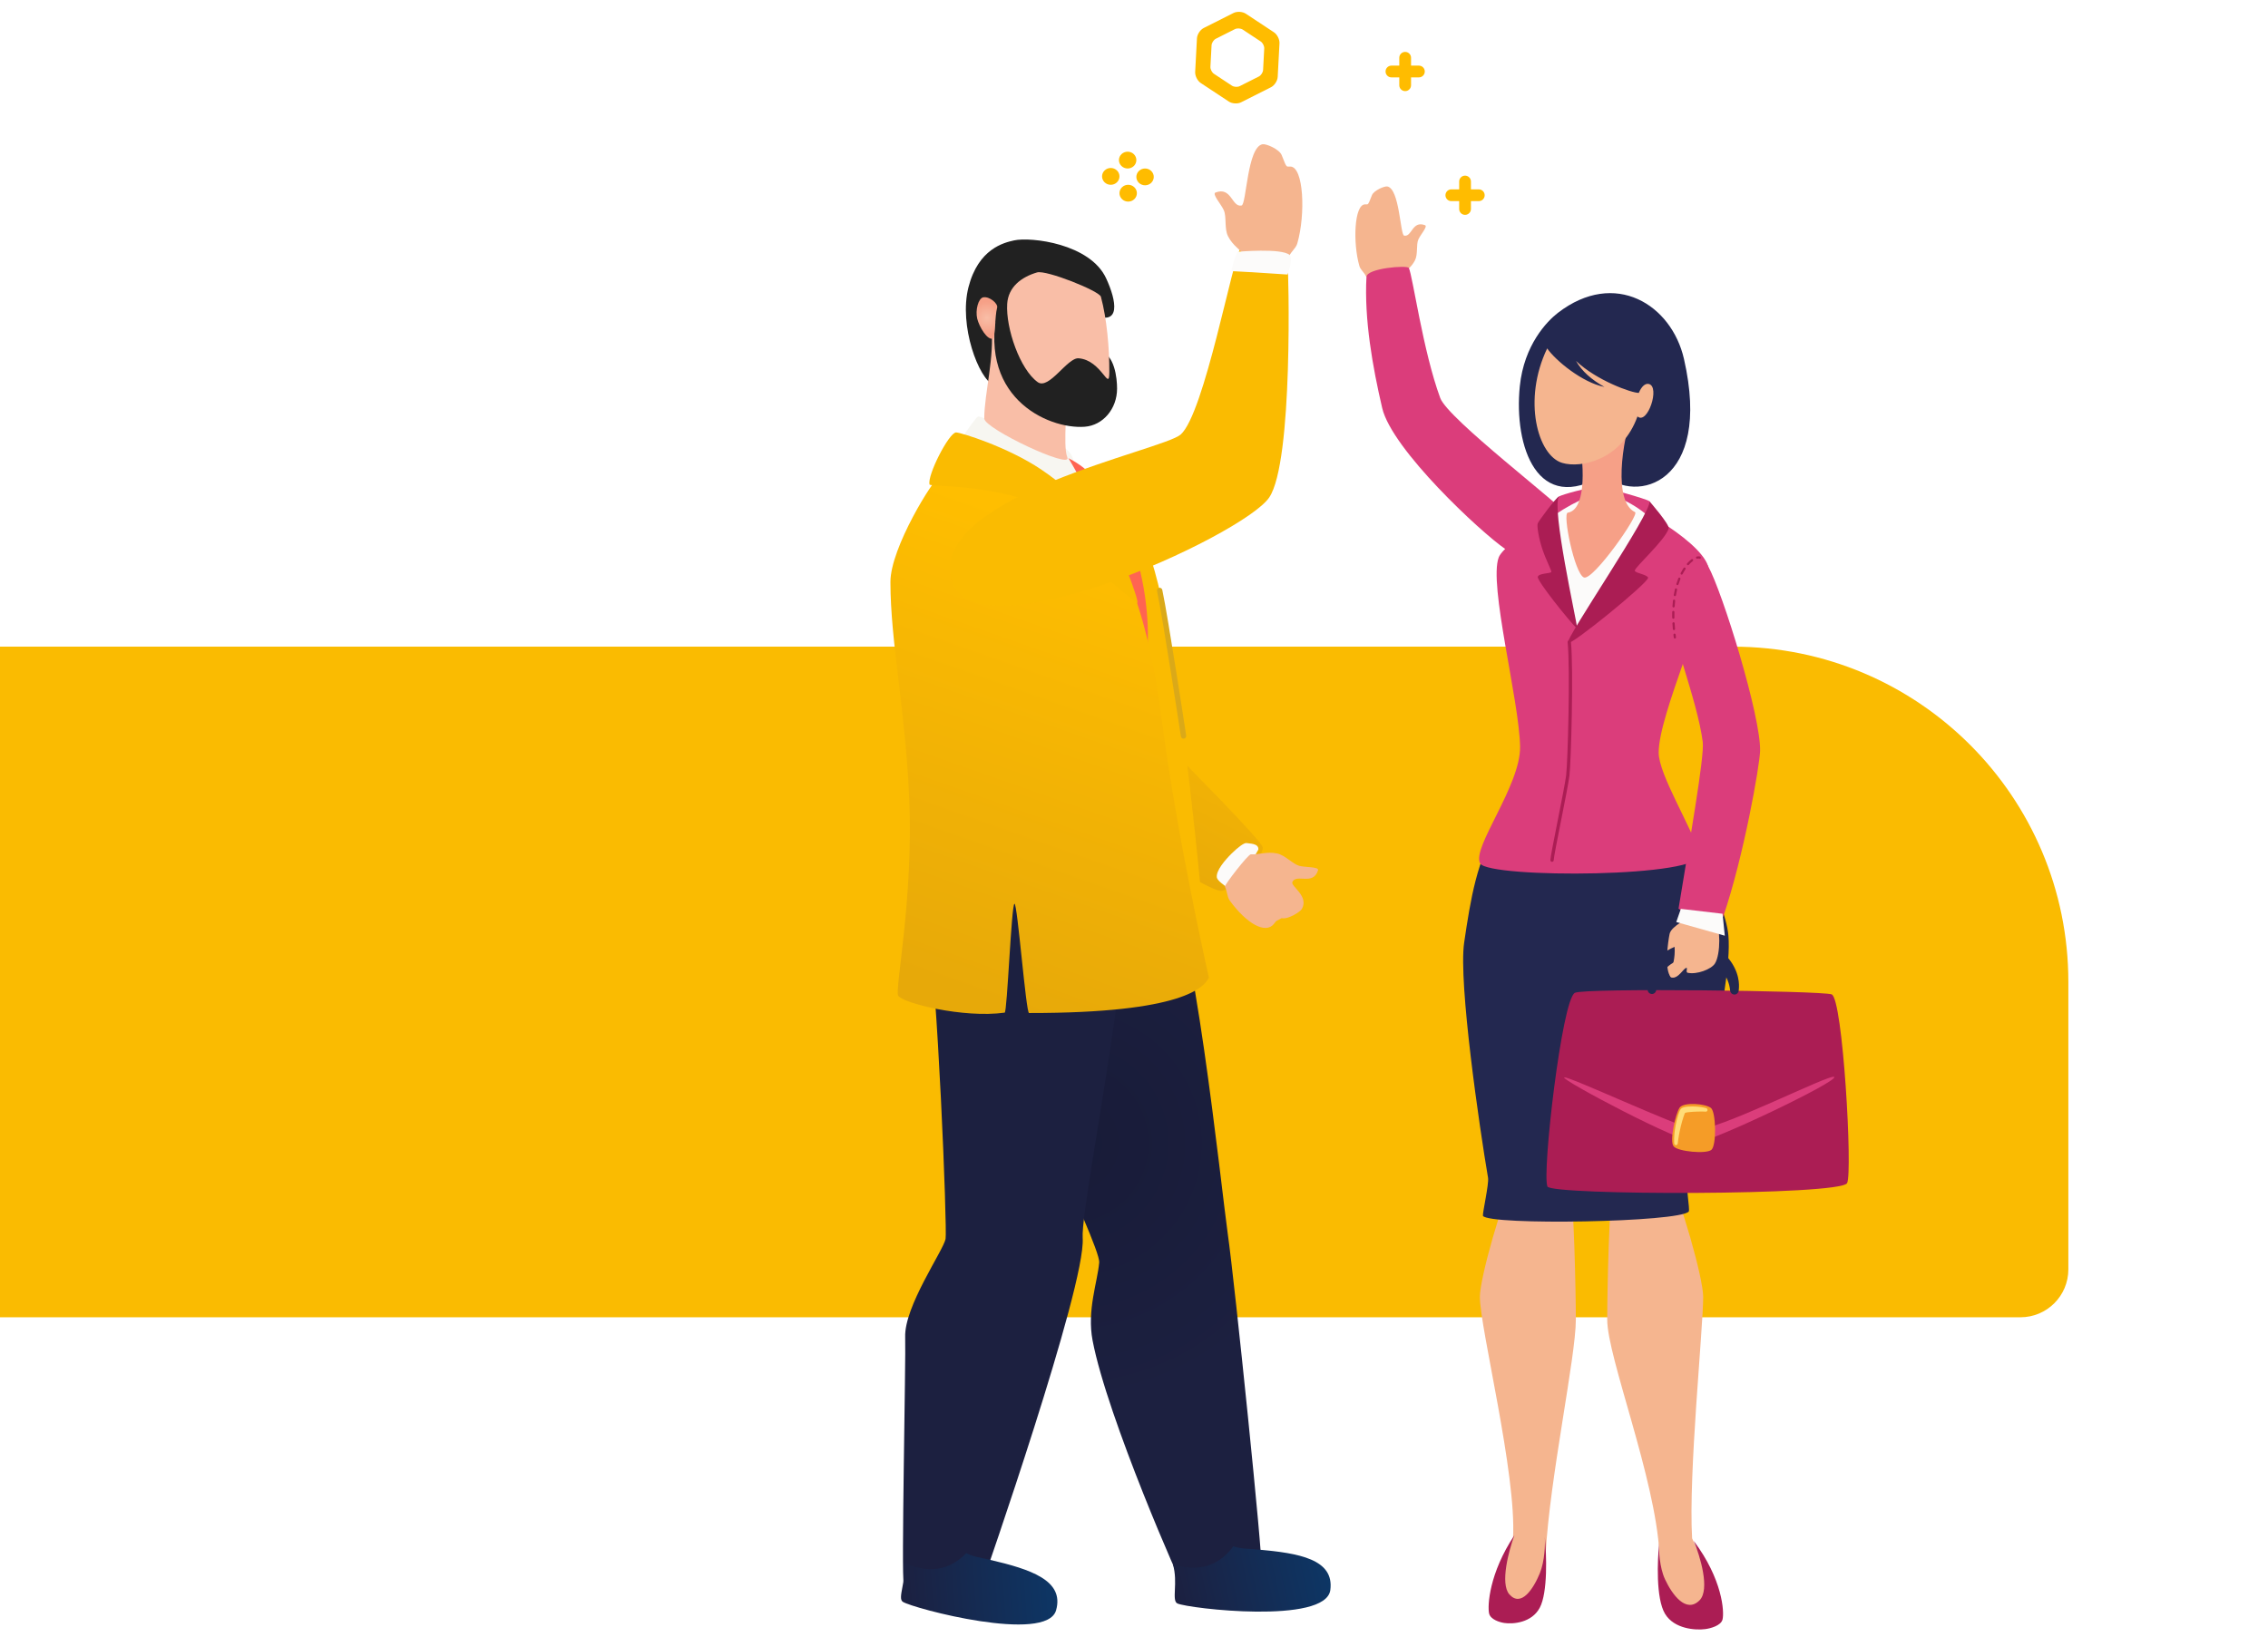 <svg width="568" height="410" viewBox="0 0 568 410" fill="none" xmlns="http://www.w3.org/2000/svg">
<g filter="url(#filter0_d)">
<path d="M-60 163C-60 156.373 -54.627 151 -48 151H434C480.392 151 518 188.608 518 235V307C518 313.627 512.627 319 506 319H-48C-54.627 319 -60 313.627 -60 307V163Z" fill="#FABB01"/>
</g>
<path d="M264.449 120.791C266.901 120.797 268.894 118.766 268.901 116.253C268.907 113.741 266.925 111.699 264.473 111.692C262.021 111.686 260.028 113.718 260.022 116.23C260.015 118.743 261.998 120.785 264.449 120.791Z" fill="#F7F6F1"/>
<path d="M286.001 137.991C292.291 147.423 287.864 182.065 292.035 186.406C296.206 190.747 315.87 210.435 316.238 212.274C316.621 214.195 309.884 222.469 306.057 223.161C302.229 223.853 269.523 201.281 265.669 192.773C263.226 187.378 265.456 146.728 270.16 138.789C273.627 132.935 283.912 133.194 286.001 137.991C279.712 128.559 288.09 142.788 286.001 137.991Z" fill="url(#paint0_linear)"/>
<path d="M243.765 237.306C248.32 257.427 275.698 311.71 275.284 316.298C274.833 321.299 272.188 328.269 273.628 335.813C277.309 355.113 295.967 397.558 296.686 398.266C297.339 398.908 314.288 394.097 315.878 392.383C316.46 391.756 309.206 321.044 307.486 309.128C306.049 299.181 298.149 224.052 292.382 224.851C289.455 225.256 242.696 232.585 243.765 237.306Z" fill="url(#paint1_radial)"/>
<path d="M232.188 231.12C234.787 245.045 237.254 308.079 236.811 310.369C236.246 313.29 226.412 327.309 226.694 334.982C226.89 340.327 225.678 395.759 226.342 396.518C226.945 397.207 244.475 397.716 246.19 396.127C246.19 396.127 271.971 322.187 271.147 310.177C270.46 300.148 290.905 207.502 279.756 196.505C273.316 190.155 230.868 224.052 232.188 231.12Z" fill="#1C2040"/>
<path d="M226.384 391.452C227.061 396.133 224.69 400.383 226.107 401.284C228.71 402.946 262.118 411.793 264.487 403.399C266.604 395.909 258.093 393.126 247.841 390.741C245.422 390.179 243.463 389.931 242.006 389.069C239.071 392.142 233.991 395.031 226.384 391.452Z" fill="url(#paint2_linear)"/>
<path d="M293.752 391.925C295.087 396.463 293.344 401.006 294.874 401.697C297.686 402.973 332.012 406.987 333.165 398.342C334.197 390.627 325.377 389.08 314.891 388.175C312.417 387.962 310.443 387.995 308.878 387.348C306.408 390.807 301.79 394.389 293.752 391.925Z" fill="url(#paint3_linear)"/>
<path d="M296.582 185.735C300.521 215.981 302.408 243.278 302.754 244.887C302.345 245.744 291.731 246.84 278.467 247.788C255.876 249.401 255.775 117.924 265.008 118.931C274.506 119.968 283.77 129.263 286.428 135.172C291.744 146.991 294.898 172.805 296.582 185.735Z" fill="#FABB01"/>
<path d="M287.196 163.818C287.096 163.998 264.596 120.856 264.416 120.269C263.745 118.063 265.525 113.837 267.14 114.584C276.519 118.926 282.023 130.192 284.886 140.47C288.367 152.97 287.417 163.422 287.196 163.818Z" fill="#FF6452"/>
<path d="M247.223 127.011C235.356 139.863 231.026 194.918 236.104 203.557C240.253 210.615 258.367 206.533 275.521 204.091C292.675 201.65 283.615 187.07 283.615 187.07C283.615 187.07 253.672 120.026 247.223 127.011Z" fill="#20244A"/>
<path d="M290.904 179.931C294.844 210.177 302.408 243.279 302.754 244.887C301.648 247.204 296.558 253.821 257.715 253.777C256.942 253.777 254.808 226.324 254.071 226.41C253.289 226.503 252.249 253.597 251.615 253.684C241.223 255.125 225.975 251.266 224.953 249.435C224.032 247.787 228.794 225.297 227.704 199.973C226.736 177.492 223.013 161.06 223 145.786C222.993 137.226 233.759 119.975 235.418 119.152C254.813 112.598 276.167 130.573 281.2 141.762C286.516 153.579 289.22 167.002 290.904 179.931Z" fill="url(#paint4_linear)"/>
<path d="M275.872 133.916C277.093 130.676 267.577 114.704 266.99 113.753C264.271 109.341 254.155 101.521 252.796 101.924C251.924 102.182 236.343 116.527 236.343 116.527C236.343 116.527 249.227 118.609 260.223 123.67C268.457 127.461 275.538 134.803 275.872 133.916Z" fill="#F7F6F1"/>
<path d="M275.872 133.916C277.093 130.675 267.918 117.304 267.14 116.502C265.685 115.002 246.324 103.929 244.966 104.332C244.093 104.591 236.343 116.527 236.343 116.527C236.343 116.527 249.227 118.609 260.223 123.67C268.457 127.461 275.538 134.803 275.872 133.916Z" fill="#F7F6F1"/>
<path d="M277.684 133.28C279.971 136.196 285.266 150.311 284.863 151.034C284.764 151.214 275.287 143.754 268.653 136.707C267.644 135.637 271.341 134.318 270.254 133.309C267.164 130.439 263.796 127.939 260.367 126.5C247.712 121.19 232.979 121.967 232.801 121.381C232.129 119.175 237.665 108.333 239.444 108.333C240.629 108.333 252.399 112.002 260.713 117.589C270.572 124.214 277.294 132.784 277.684 133.28Z" fill="#FABB01"/>
<path d="M238.096 144.42C242.08 165.918 311.323 134.297 317.867 124.618C323.911 115.678 322.756 68.375 322.416 63.989C322.214 61.393 312.293 60.566 310.711 62.195C308.816 64.147 301.654 103.641 295.677 108.868C291.156 112.821 234.323 124.058 238.096 144.42Z" fill="#FABB01"/>
<path d="M315.142 212.828C315.142 212.828 312.168 218.165 311.349 219.268C310.532 220.371 307.016 222.088 307.016 222.088C307.016 222.088 304.897 220.647 304.758 219.868C304.45 218.136 306.869 215.395 308.413 213.856C309.958 212.316 311.626 211.048 312.22 211.204C312.814 211.361 315.283 211.211 315.142 212.828Z" fill="#FCFBFA"/>
<path d="M313.269 214.019C315.255 214.166 317.202 213.262 319.825 213.804C321.876 214.228 323.723 216.465 325.434 216.912C326.978 217.316 330.379 217.116 330.093 218.015C328.838 221.963 324.748 218.791 323.67 220.926C323.127 222.003 327.858 224.399 326.065 227.682C325.647 228.446 322.48 230.425 321 230C319.282 230.878 319.718 230.682 319.398 231.001C319.275 231.123 319.163 231.301 319 231.5C316.946 234.009 312.254 231.478 308.01 225.646C307.272 224.631 307.405 223.428 306.773 222.118C306.59 221.738 312.607 213.97 313.269 214.019Z" fill="#F5B58F"/>
<path d="M311.946 64.294C310.788 62.609 308.79 61.639 307.549 59.187C306.577 57.269 307.231 54.337 306.497 52.677C305.837 51.179 303.482 48.586 304.407 48.231C308.467 46.669 308.486 52.005 310.939 51.48C312.176 51.215 312.332 36.83 316.191 36.132C317.089 35.969 320.372 37.371 320.975 38.832C321.689 40.565 322 41.68 322.468 41.729C322.648 41.748 322.866 41.722 323.135 41.723C326.524 41.736 326.98 53.759 324.908 60.946C324.546 62.197 323.47 62.872 322.798 64.229C322.603 64.623 312.331 64.856 311.946 64.294Z" fill="#F5B58F"/>
<path d="M296.405 185.047C296.079 185.047 295.792 184.809 295.742 184.477C295.698 184.183 291.244 154.944 289.772 148.059C289.694 147.696 289.925 147.34 290.288 147.262C290.65 147.185 291.007 147.415 291.085 147.778C292.565 154.702 297.025 183.98 297.069 184.275C297.125 184.641 296.872 184.984 296.506 185.039C296.472 185.044 296.438 185.047 296.405 185.047Z" fill="#DAA919"/>
<path d="M273.866 78.879C280.754 81.74 279.654 75.405 277.019 69.717C272.992 61.028 258.204 59.298 253.977 60.223C251.422 60.782 245.019 62.303 242.547 71.942C240.076 81.581 245.128 94.952 248.858 96.47C252.589 97.988 273.866 78.879 273.866 78.879Z" fill="#212121"/>
<path d="M266.823 95.898C267.606 100.611 266.071 111.64 267.302 114.562C268.666 117.8 246.5 107.401 246.5 104.843C246.5 98.584 249.165 89.338 248.248 81.569C247.631 76.353 266.823 95.898 266.823 95.898Z" fill="#F9BEA7"/>
<path d="M252.43 74.597C251.442 79.946 272.324 87.24 275.389 87.897C279.164 88.706 279.76 94.77 279.76 97.344C279.762 102.402 276.254 106.569 271.642 106.908C262.315 107.594 243.987 99.258 250.31 75.588C253.227 64.67 252.43 74.597 252.43 74.597Z" fill="#212121"/>
<path d="M259.879 95.727C255.424 92.52 251.878 82.234 252.241 76.151C252.494 71.895 255.795 69.395 259.724 68.245C262.018 67.573 275.321 72.887 275.712 74.332C277.182 79.784 277.852 87.157 277.822 93.261C277.797 98.329 275.948 90.218 270.134 89.759C267.309 89.535 262.708 97.763 259.879 95.727Z" fill="#F9BEA7"/>
<path d="M246.268 74.479C247.838 74.216 249.989 76.068 249.724 77.056C249.404 78.249 249.33 80.055 249.221 81.218C249.01 83.436 248.951 84.716 248.796 84.786C247.286 85.475 245.208 81.764 244.743 79.868C244.211 77.695 245.016 74.689 246.268 74.479Z" fill="url(#paint5_radial)"/>
<path d="M308.619 67.928C307.974 67.897 309.869 63.08 309.869 63.08C309.869 63.08 321.037 62.066 323.007 63.901C323.962 64.79 322.45 68.778 322.45 68.778C322.45 68.778 313.135 68.143 308.619 67.928Z" fill="#FCFBFA"/>
<path d="M350.844 69.308C351.773 67.956 353.376 67.177 354.372 65.21C355.152 63.671 354.627 61.319 355.216 59.986C355.746 58.784 357.635 56.704 356.893 56.419C353.635 55.166 353.62 59.447 351.652 59.026C350.66 58.813 350.534 47.271 347.438 46.71C346.717 46.58 344.083 47.705 343.599 48.877C343.026 50.267 342.776 51.163 342.401 51.202C342.256 51.217 342.081 51.196 341.865 51.197C339.146 51.207 338.781 60.854 340.443 66.622C340.733 67.625 341.597 68.166 342.136 69.256C342.293 69.572 350.535 69.758 350.844 69.308Z" fill="#F5B58F"/>
<path d="M400.492 122.018C397.752 122.027 391.244 123.9 390.444 124.361C389.627 124.833 387.364 129.823 387.364 129.823H414.146C414.146 129.823 413.635 126.12 413.089 125.573C412.543 125.026 401.814 122.014 400.492 122.018Z" fill="#DB3D7B"/>
<path d="M346.159 102.221C343.74 91.855 341.634 79.935 342.221 69.344C342.341 67.186 352.46 66.369 352.834 67.132C353.796 69.093 356.338 87.87 360.695 99.711C362.627 104.962 390.694 126.254 393.409 129.76C394.746 131.487 378.776 138.769 376.976 137.534C370.81 133.299 348.58 112.595 346.159 102.221Z" fill="#DB3D7B"/>
<path d="M390.152 78.382C404.481 67.348 418.631 76.356 421.729 89.9C428.91 121.304 409.652 126.303 401.641 118.915C385.089 129.194 379.078 111.908 380.624 96.746C381.681 86.394 387.461 80.454 390.152 78.382Z" fill="#232850"/>
<path d="M417.221 292.596C421.008 300.701 426.547 320.144 426.547 324.888C426.547 332.748 422.822 369.317 423.776 385.389C429.339 397.015 429.133 401.622 424.484 402.457C415.007 404.158 415.883 394.69 415.591 389.197C414.58 370.271 402.514 339.943 402.514 330.598C402.514 323.642 402.994 300.124 404.046 296.359C405.099 292.596 414.586 286.955 417.221 292.596Z" fill="#F5B58F"/>
<path d="M416.985 404.276C414.68 400.434 415.064 390.831 415.545 386.51C415.43 388.27 415.558 392.56 416.985 395.633C418.769 399.474 422.267 404.276 425.628 400.915C428.317 398.226 425.788 389.871 424.187 386.03C431.39 395.633 431.87 403.795 431.39 405.716C431.006 407.253 428.349 407.957 427.068 408.117C424.668 408.437 419.29 408.117 416.985 404.276Z" fill="#AB1D54"/>
<path d="M379.95 292.596C376.163 300.701 370.623 320.144 370.623 324.888C370.623 332.748 379.871 369.317 378.918 385.389C373.355 397.015 373.571 401.57 378.209 402.457C385.001 403.754 386.81 394.69 387.103 389.197C388.114 370.271 394.657 339.943 394.656 330.598C394.656 323.642 394.176 300.124 393.124 296.359C392.072 292.596 382.585 286.955 379.95 292.596Z" fill="#F5B58F"/>
<path d="M385.624 402.758C387.656 398.933 387.317 389.37 386.894 385.067C386.995 386.82 386.882 391.092 385.624 394.152C384.052 397.977 380.969 402.758 378.007 399.411C375.637 396.734 377.865 388.414 379.276 384.589C372.928 394.152 372.505 402.28 372.928 404.192C373.266 405.722 375.608 406.424 376.737 406.583C378.853 406.902 383.593 406.583 385.624 402.758Z" fill="#AB1D54"/>
<path d="M414.162 200.9C420.446 204.433 432.085 225.053 432.863 234.367C434.043 248.489 423.617 282.531 422.46 295.045C422.231 297.515 423.234 302.771 422.947 303.491C420.794 306.229 372.952 307.016 371.39 304.596C371.245 303.902 372.931 296.593 372.667 295.046C370.548 282.664 365.221 246.139 366.681 236.158C368.281 225.223 370.006 214.886 375.03 207.605C377.654 203.799 414.162 200.9 414.162 200.9Z" fill="#232850"/>
<path d="M375.346 139.624C372.759 146.358 380.465 175.352 380.693 186.993C380.885 196.8 368.433 212.526 370.697 216.317C372.962 220.108 427.373 219.892 425.625 213.895C423.676 207.21 415.4 194.075 415.4 188.542C415.4 178.822 427.957 152.448 427.957 142.955C427.957 136.672 408.694 125.584 403.571 124.99C395.138 124.012 376.859 135.684 375.346 139.624Z" fill="#DB3D7B"/>
<path d="M400.608 123.671C397.993 123.671 388.465 128.825 387.959 130.574C387.287 132.895 394.817 157.269 394.817 157.269C394.817 157.269 414.217 131.335 413.365 130.022C412.35 128.456 405.68 123.671 400.608 123.671Z" fill="#FCFBFA"/>
<path d="M395.405 109.014C397.053 118.465 396.855 127.778 392.634 128.431C391.273 128.641 394.311 143.622 396.658 144.658C398.891 145.643 410.673 128.849 409.489 128.299C404.101 125.798 406.045 110.987 409.12 102.285C410.691 97.839 395.405 109.014 395.405 109.014Z" fill="#F6A087"/>
<path d="M387.476 87.285C381.279 100.186 385.091 114.116 391.23 115.962C395.945 117.379 406.145 115.25 410.093 104.322C412.591 106.546 415.855 96.834 412.911 96.185C412.051 95.996 411.117 96.77 410.422 98.425C408.648 98.455 399.806 95.296 394.698 90.416C396.217 93.064 398.61 95.135 401.819 96.933C396.263 95.849 389.576 90.312 387.476 87.285Z" fill="#F5B58F"/>
<path d="M420.374 227.641C423.037 211.212 426.914 189.522 426.436 185.85C425.052 175.223 418.25 158.809 416.71 147.799C416.019 142.864 418.348 140.316 420.271 139.283C422.195 138.25 426.098 138.814 427.758 141.786C431.37 148.252 441.055 179.6 440.796 188.169C440.688 191.745 436.779 214.326 431.545 229.676C429.86 230.585 422.108 229.016 420.374 227.641Z" fill="#DB3D7B"/>
<path d="M423.241 229.759C423.241 229.759 418.547 231.978 418.14 233.942C417.733 235.908 416.88 242.095 418.159 244.364C420.045 247.712 427.628 232.747 427.628 232.747L423.241 229.759Z" fill="#F5B58F"/>
<path d="M394.41 248.719C391.162 250.412 386.132 293.999 387.54 297.243C388.518 299.494 460.878 299.542 462.587 296.394C464.009 293.774 461.527 250.028 458.712 249.102C455.932 248.185 396.819 247.464 394.41 248.719Z" fill="#AB1D54"/>
<path d="M412.629 247.971C412.629 247.971 412.625 247.844 412.617 247.605C412.616 247.545 412.615 247.48 412.613 247.406C412.611 247.37 412.611 247.331 412.61 247.292C412.611 247.248 412.613 247.201 412.614 247.154C412.62 246.962 412.626 246.737 412.643 246.49C412.687 246.008 412.734 245.417 412.894 244.742C413.046 244.069 413.266 243.304 413.644 242.509C414.019 241.717 414.521 240.877 415.21 240.113C415.894 239.35 416.723 238.633 417.673 238.069C418.615 237.496 419.659 237.057 420.733 236.738C421.808 236.42 422.915 236.223 424.018 236.127C424.156 236.111 424.293 236.102 424.431 236.093L424.638 236.079L424.69 236.075L424.715 236.073L424.805 236.069L424.9 236.068L425.089 236.065L425.185 236.064H425.233L425.301 236.067C425.481 236.075 425.661 236.083 425.842 236.095C426.483 236.157 427.097 236.288 427.678 236.475C428.259 236.659 428.808 236.891 429.317 237.165C429.827 237.438 430.307 237.738 430.747 238.069C431.633 238.722 432.378 239.471 433.002 240.243C433.307 240.633 433.59 241.022 433.834 241.419C434.082 241.813 434.29 242.212 434.48 242.599C434.57 242.796 434.657 242.988 434.738 243.178C434.813 243.372 434.89 243.557 434.955 243.744C435.015 243.932 435.078 244.113 435.128 244.294C435.175 244.476 435.225 244.649 435.265 244.82C435.431 245.504 435.487 246.122 435.51 246.627C435.518 246.879 435.525 247.104 435.51 247.302C435.502 247.497 435.496 247.663 435.478 247.797C435.446 248.065 435.429 248.208 435.429 248.208C435.36 248.796 434.828 249.216 434.24 249.147C433.74 249.087 433.361 248.693 433.303 248.213L433.291 248.113C433.291 248.113 433.277 248.004 433.251 247.797C433.244 247.696 433.22 247.569 433.194 247.422C433.172 247.276 433.134 247.108 433.094 246.921C433.003 246.549 432.877 246.103 432.678 245.609C432.628 245.486 432.57 245.362 432.514 245.232C432.457 245.103 432.387 244.974 432.322 244.84C432.255 244.707 432.179 244.574 432.106 244.436C432.026 244.301 431.944 244.163 431.859 244.023C431.679 243.748 431.486 243.468 431.263 243.192C431.052 242.91 430.807 242.637 430.551 242.365C430.291 242.096 430.016 241.826 429.715 241.581C429.42 241.326 429.102 241.089 428.769 240.872C428.44 240.65 428.09 240.452 427.733 240.282C427.374 240.109 427.008 239.961 426.637 239.856C426.266 239.752 425.894 239.675 425.532 239.643C425.461 239.642 425.39 239.638 425.318 239.631L425.292 239.629H425.246L425.151 239.631L424.962 239.635L424.867 239.637C424.805 239.639 424.937 239.634 424.92 239.635L424.91 239.637L424.888 239.638L424.845 239.641L424.673 239.651C424.559 239.658 424.444 239.665 424.331 239.676C423.873 239.71 423.424 239.773 422.982 239.844C422.537 239.914 422.105 240.009 421.684 240.119C420.841 240.336 420.055 240.638 419.353 241.006C419.266 241.053 419.179 241.1 419.093 241.147C419.009 241.197 418.926 241.248 418.844 241.298C418.676 241.395 418.52 241.503 418.364 241.61C418.057 241.827 417.775 242.061 417.516 242.306C417.004 242.801 416.577 243.334 416.242 243.88C415.912 244.428 415.651 244.974 415.46 245.482C415.266 245.991 415.135 246.46 415.032 246.85C414.987 247.041 414.948 247.211 414.912 247.359C414.903 247.397 414.895 247.432 414.886 247.467C414.88 247.506 414.873 247.543 414.867 247.58C414.854 247.651 414.843 247.718 414.832 247.776C414.788 248.011 414.765 248.135 414.765 248.135C414.656 248.719 414.093 249.105 413.509 248.996C413.001 248.901 412.644 248.466 412.629 247.971Z" fill="#232850"/>
<path d="M391.747 269.907C392.737 269.478 419.641 282.051 424.412 282.963C429.183 283.876 458.861 268.618 459.381 269.819C459.949 271.128 428.912 285.952 424.942 286.216C420.973 286.479 390.685 270.367 391.747 269.907Z" fill="#DB3D7B"/>
<path d="M420.62 277.526C419.576 279.193 418.072 285.853 419.138 287.174C420.204 288.495 427.282 289.146 428.597 288.065C429.912 286.984 429.774 278.709 428.526 277.594C427.279 276.48 421.571 276.007 420.62 277.526Z" fill="#F59C27"/>
<path d="M419.29 286.451C419.29 286.451 419.287 286.395 419.282 286.291C419.277 286.187 419.27 286.032 419.269 285.829C419.265 285.426 419.276 284.855 419.333 284.172C419.392 283.491 419.492 282.697 419.653 281.857C419.73 281.437 419.83 281.007 419.937 280.57C420.045 280.131 420.165 279.689 420.312 279.25C420.383 279.029 420.46 278.808 420.547 278.583C420.591 278.47 420.638 278.358 420.695 278.236L420.739 278.143L420.794 278.041C420.81 278.008 420.844 277.956 420.87 277.916C420.906 277.864 420.984 277.767 421.035 277.727C421.267 277.536 421.418 277.494 421.565 277.438C421.708 277.39 421.836 277.359 421.961 277.333C422.209 277.281 422.439 277.251 422.662 277.229C423.109 277.19 423.528 277.181 423.924 277.181C424.321 277.189 424.692 277.205 425.035 277.231C425.377 277.259 425.69 277.289 425.968 277.329C426.246 277.368 426.488 277.407 426.69 277.45C426.892 277.492 427.052 277.534 427.165 277.568C427.278 277.601 427.343 277.625 427.343 277.625C427.576 277.708 427.696 277.966 427.612 278.198C427.542 278.392 427.351 278.508 427.155 278.492L427.125 278.489C427.125 278.489 427.079 278.485 426.99 278.478C426.898 278.473 426.756 278.466 426.571 278.463C426.384 278.46 426.157 278.456 425.892 278.459C425.628 278.463 425.329 278.463 425.004 278.477C424.679 278.486 424.326 278.498 423.957 278.524C423.588 278.543 423.199 278.573 422.816 278.623C422.625 278.647 422.434 278.677 422.261 278.716C422.175 278.735 422.094 278.758 422.031 278.78C421.974 278.797 421.92 278.84 421.984 278.793C421.992 278.787 422.039 278.739 422.042 278.729C422.039 278.736 422.041 278.728 422.032 278.745L422.009 278.787L421.981 278.844C421.944 278.922 421.904 279.013 421.866 279.107C421.791 279.294 421.719 279.494 421.651 279.696C421.514 280.1 421.388 280.515 421.269 280.924C421.149 281.335 421.049 281.743 420.949 282.139C420.85 282.535 420.765 282.92 420.689 283.287C420.611 283.654 420.543 284 420.488 284.322C420.43 284.643 420.38 284.94 420.344 285.201C420.304 285.464 420.273 285.693 420.25 285.881C420.227 286.064 420.208 286.215 420.197 286.321C420.185 286.425 420.18 286.481 420.18 286.481C420.153 286.725 419.932 286.904 419.687 286.877C419.465 286.852 419.299 286.668 419.29 286.451Z" fill="#FFDD78"/>
<path d="M419.091 235.021C420.416 241.384 417.241 244.436 418.561 244.848C420.333 245.399 421.714 242.293 422.412 242.488C422.648 242.553 422.12 243.57 422.653 243.692C424.955 244.212 428.568 242.807 429.474 241.403C430.98 239.073 430.89 231.927 429.546 230.886C428.281 229.906 419.091 235.021 419.091 235.021Z" fill="#F5B58F"/>
<path d="M420.955 227.683L419.808 230.986L431.959 234.407L431.396 228.912L420.955 227.683Z" fill="#FCFBFA"/>
<path d="M390.445 124.361C388.489 127.058 394.81 155.353 395.044 157.6C392.738 155.29 384.915 145.487 385.126 144.52C385.336 143.553 388.305 143.726 388.513 143.277C388.641 142.998 387.202 140.364 386.257 137.524C385.307 134.667 384.851 131.602 385.126 131.075C385.57 130.224 389.599 124.743 390.445 124.361Z" fill="#AB1D54"/>
<path d="M413.089 125.573C413.865 128.124 391.884 160.1 392.654 161.089C393.299 161.916 412.99 145.857 412.744 144.727C412.571 143.933 409.418 143.553 409.418 142.951C409.418 142.069 417.093 135.269 417.906 132.371C418.174 131.411 413.089 125.573 413.089 125.573Z" fill="#AB1D54"/>
<path d="M388.696 215.905C388.467 215.905 388.282 215.72 388.282 215.491C388.282 214.85 388.97 211.331 390.102 205.611C391.037 200.884 392.005 195.997 392.224 194.267C392.632 191.022 393.277 167.742 392.604 160.887C392.582 160.66 392.749 160.457 392.977 160.435C393.201 160.415 393.407 160.579 393.429 160.806C394.106 167.699 393.457 191.108 393.046 194.371C392.824 196.129 391.854 201.031 390.915 205.772C390.028 210.252 389.111 214.885 389.111 215.491C389.11 215.719 388.924 215.905 388.696 215.905Z" fill="#AB1D54"/>
<path d="M425.7 139.973C425.665 139.973 425.629 139.966 425.593 139.951C425.476 139.903 425.297 139.905 425.087 139.956C424.94 139.994 424.79 139.904 424.753 139.755C424.716 139.607 424.806 139.458 424.954 139.42C425.288 139.337 425.575 139.345 425.806 139.442C425.947 139.5 426.013 139.662 425.955 139.803C425.91 139.909 425.808 139.973 425.7 139.973Z" fill="#AB1D54"/>
<path d="M419.225 157.852C419.083 157.852 418.962 157.744 418.95 157.6C418.908 157.121 418.873 156.641 418.847 156.174C418.838 156.021 418.955 155.891 419.107 155.882C419.263 155.876 419.39 155.99 419.399 156.142C419.425 156.604 419.459 157.078 419.5 157.55C419.514 157.703 419.402 157.837 419.25 157.85C419.241 157.851 419.233 157.852 419.225 157.852ZM419.069 155.014C418.918 155.014 418.796 154.894 418.793 154.743C418.788 154.508 418.786 154.274 418.786 154.044C418.786 153.795 418.788 153.552 418.794 153.311C418.798 153.16 418.919 153.04 419.07 153.04C419.228 153.044 419.35 153.17 419.346 153.323C419.341 153.559 419.338 153.799 419.338 154.044C419.338 154.271 419.341 154.5 419.345 154.733C419.348 154.886 419.226 155.012 419.074 155.014C419.073 155.014 419.071 155.014 419.069 155.014ZM419.131 152.174C419.125 152.174 419.119 152.173 419.113 152.173C418.96 152.163 418.846 152.031 418.855 151.879C418.886 151.394 418.929 150.914 418.982 150.45C418.999 150.298 419.138 150.191 419.288 150.207C419.439 150.224 419.549 150.361 419.531 150.513C419.479 150.968 419.437 151.439 419.406 151.915C419.396 152.061 419.274 152.174 419.131 152.174ZM419.456 149.351C419.441 149.351 419.425 149.349 419.41 149.347C419.259 149.321 419.158 149.179 419.184 149.028C419.265 148.548 419.361 148.073 419.467 147.618C419.501 147.469 419.65 147.377 419.799 147.412C419.947 147.446 420.039 147.595 420.005 147.743C419.902 148.188 419.808 148.651 419.729 149.12C419.705 149.255 419.588 149.351 419.456 149.351ZM420.106 146.586C420.079 146.586 420.052 146.582 420.025 146.573C419.879 146.528 419.797 146.373 419.843 146.227C419.987 145.759 420.149 145.301 420.321 144.866C420.378 144.724 420.539 144.655 420.68 144.712C420.822 144.769 420.891 144.929 420.834 145.07C420.666 145.492 420.51 145.936 420.371 146.39C420.334 146.509 420.224 146.586 420.106 146.586ZM421.162 143.95C421.12 143.95 421.077 143.94 421.037 143.92C420.902 143.851 420.847 143.684 420.916 143.548C421.143 143.106 421.388 142.683 421.645 142.293C421.729 142.166 421.901 142.131 422.027 142.215C422.155 142.299 422.19 142.47 422.105 142.597C421.86 142.97 421.624 143.375 421.408 143.799C421.36 143.895 421.263 143.95 421.162 143.95ZM422.735 141.592C422.67 141.592 422.605 141.569 422.553 141.522C422.439 141.422 422.428 141.247 422.529 141.132C422.877 140.738 423.238 140.398 423.603 140.123C423.724 140.03 423.898 140.054 423.989 140.176C424.081 140.298 424.058 140.47 423.936 140.563C423.601 140.817 423.267 141.131 422.942 141.498C422.888 141.56 422.812 141.592 422.735 141.592Z" fill="#AB1D54"/>
<path d="M419.461 159.958C419.324 159.958 419.206 159.858 419.188 159.72C419.156 159.487 419.127 159.258 419.099 159.03C419.082 158.879 419.19 158.741 419.341 158.724C419.493 158.706 419.63 158.813 419.648 158.965C419.675 159.189 419.704 159.417 419.735 159.646C419.755 159.797 419.649 159.936 419.498 159.956C419.485 159.958 419.472 159.958 419.461 159.958Z" fill="#AB1D54"/>
<path fill-rule="evenodd" clip-rule="evenodd" d="M353.385 21.351C353.385 22.164 352.726 22.825 351.911 22.825C351.098 22.825 350.438 22.164 350.438 21.351V14.473C350.438 13.66 351.098 13 351.911 13C352.726 13 353.385 13.66 353.385 14.473V21.351Z" fill="#FFBC00"/>
<path fill-rule="evenodd" clip-rule="evenodd" d="M348.473 19.385C347.66 19.385 347 18.725 347 17.911C347 17.098 347.66 16.437 348.473 16.437H355.351C356.164 16.437 356.824 17.098 356.824 17.911C356.824 18.725 356.164 19.385 355.351 19.385H348.473Z" fill="#FFBC00"/>
<path fill-rule="evenodd" clip-rule="evenodd" d="M368.385 52.351C368.385 53.164 367.726 53.825 366.911 53.825C366.098 53.825 365.438 53.164 365.438 52.351V45.473C365.438 44.66 366.098 44 366.911 44C367.726 44 368.385 44.66 368.385 45.473V52.351Z" fill="#FFBC00"/>
<path fill-rule="evenodd" clip-rule="evenodd" d="M363.473 50.385C362.66 50.385 362 49.726 362 48.911C362 48.098 362.66 47.438 363.473 47.438H370.351C371.164 47.438 371.824 48.098 371.824 48.911C371.824 49.726 371.164 50.385 370.351 50.385H363.473Z" fill="#FFBC00"/>
<path fill-rule="evenodd" clip-rule="evenodd" d="M283.951 41.594C283.1 42.415 281.719 42.416 280.867 41.594C280.015 40.772 280.016 39.439 280.868 38.617C281.719 37.795 283.099 37.794 283.951 38.616C284.803 39.439 284.802 40.772 283.951 41.594Z" fill="#FFBC00"/>
<path fill-rule="evenodd" clip-rule="evenodd" d="M288.312 45.805C287.46 46.626 286.08 46.627 285.228 45.805C284.376 44.983 284.377 43.648 285.228 42.827C286.08 42.005 287.46 42.005 288.312 42.827C289.163 43.649 289.163 44.983 288.312 45.805Z" fill="#FFBC00"/>
<path fill-rule="evenodd" clip-rule="evenodd" d="M284.083 49.887C283.231 50.709 281.851 50.709 281 49.887C280.148 49.065 280.148 47.731 281 46.909C281.851 46.087 283.232 46.087 284.084 46.909C284.935 47.731 284.935 49.065 284.083 49.887Z" fill="#FFBC00"/>
<path fill-rule="evenodd" clip-rule="evenodd" d="M279.722 45.677C278.871 46.499 277.49 46.499 276.638 45.677C275.787 44.855 275.787 43.522 276.639 42.7C277.49 41.877 278.871 41.877 279.722 42.7C280.574 43.521 280.574 44.854 279.722 45.677Z" fill="#FFBC00"/>
<path fill-rule="evenodd" clip-rule="evenodd" d="M300.715 20.795L307.751 25.442C308.57 25.983 309.956 26.066 310.825 25.627L318.311 21.852C319.181 21.413 319.938 20.251 319.989 19.27L320.435 10.85C320.488 9.869 319.86 8.624 319.039 8.082L312.003 3.435C311.184 2.894 309.799 2.811 308.929 3.25L301.444 7.025C300.575 7.464 299.817 8.626 299.766 9.607L299.32 18.027C299.268 19.008 299.896 20.253 300.715 20.795ZM303.14 16.73L303.424 11.355C303.458 10.73 303.94 9.988 304.496 9.707L309.272 7.299C309.828 7.019 310.712 7.072 311.234 7.416L315.725 10.383C316.248 10.727 316.649 11.523 316.615 12.148L316.331 17.522C316.297 18.147 315.814 18.889 315.259 19.169L310.483 21.578C309.926 21.859 309.043 21.805 308.521 21.461L304.03 18.494C303.508 18.15 303.106 17.354 303.14 16.73Z" fill="#FFBC00"/>
<defs>
<filter id="filter0_d" x="-110" y="112" width="678" height="268" filterUnits="userSpaceOnUse" color-interpolation-filters="sRGB">
<feFlood flood-opacity="0" result="BackgroundImageFix"/>
<feColorMatrix in="SourceAlpha" type="matrix" values="0 0 0 0 0 0 0 0 0 0 0 0 0 0 0 0 0 0 127 0"/>
<feOffset dy="11"/>
<feGaussianBlur stdDeviation="25"/>
<feColorMatrix type="matrix" values="0 0 0 0 0.322 0 0 0 0 0.686 0 0 0 0 0.808 0 0 0 0.15 0"/>
<feBlend mode="normal" in2="BackgroundImageFix" result="effect1_dropShadow"/>
<feBlend mode="normal" in="SourceGraphic" in2="effect1_dropShadow" result="shape"/>
</filter>
<linearGradient id="paint0_linear" x1="309.146" y1="151.156" x2="275.666" y2="216.07" gradientUnits="userSpaceOnUse">
<stop stop-color="#FFBE00"/>
<stop offset="1" stop-color="#E7A909"/>
</linearGradient>
<radialGradient id="paint1_radial" cx="0" cy="0" r="1" gradientUnits="userSpaceOnUse" gradientTransform="translate(267.742 286.454) scale(66.429)">
<stop stop-color="#181B38"/>
<stop offset="1" stop-color="#1C2040"/>
</radialGradient>
<linearGradient id="paint2_linear" x1="225.612" y1="399.741" x2="264.513" y2="396.891" gradientUnits="userSpaceOnUse">
<stop stop-color="#1C2040"/>
<stop offset="1" stop-color="#0D3665"/>
</linearGradient>
<linearGradient id="paint3_linear" x1="294.165" y1="400.24" x2="332.267" y2="391.896" gradientUnits="userSpaceOnUse">
<stop stop-color="#1C2040"/>
<stop offset="1" stop-color="#0D3665"/>
</linearGradient>
<linearGradient id="paint4_linear" x1="277.258" y1="135.865" x2="237.885" y2="247.743" gradientUnits="userSpaceOnUse">
<stop stop-color="#FFBE00"/>
<stop offset="1" stop-color="#E7A909"/>
</linearGradient>
<radialGradient id="paint5_radial" cx="0" cy="0" r="1" gradientUnits="userSpaceOnUse" gradientTransform="translate(247.162 79.662) scale(4.112)">
<stop stop-color="#F9BEA7"/>
<stop offset="1" stop-color="#F6A087"/>
</radialGradient>
</defs>
</svg>
